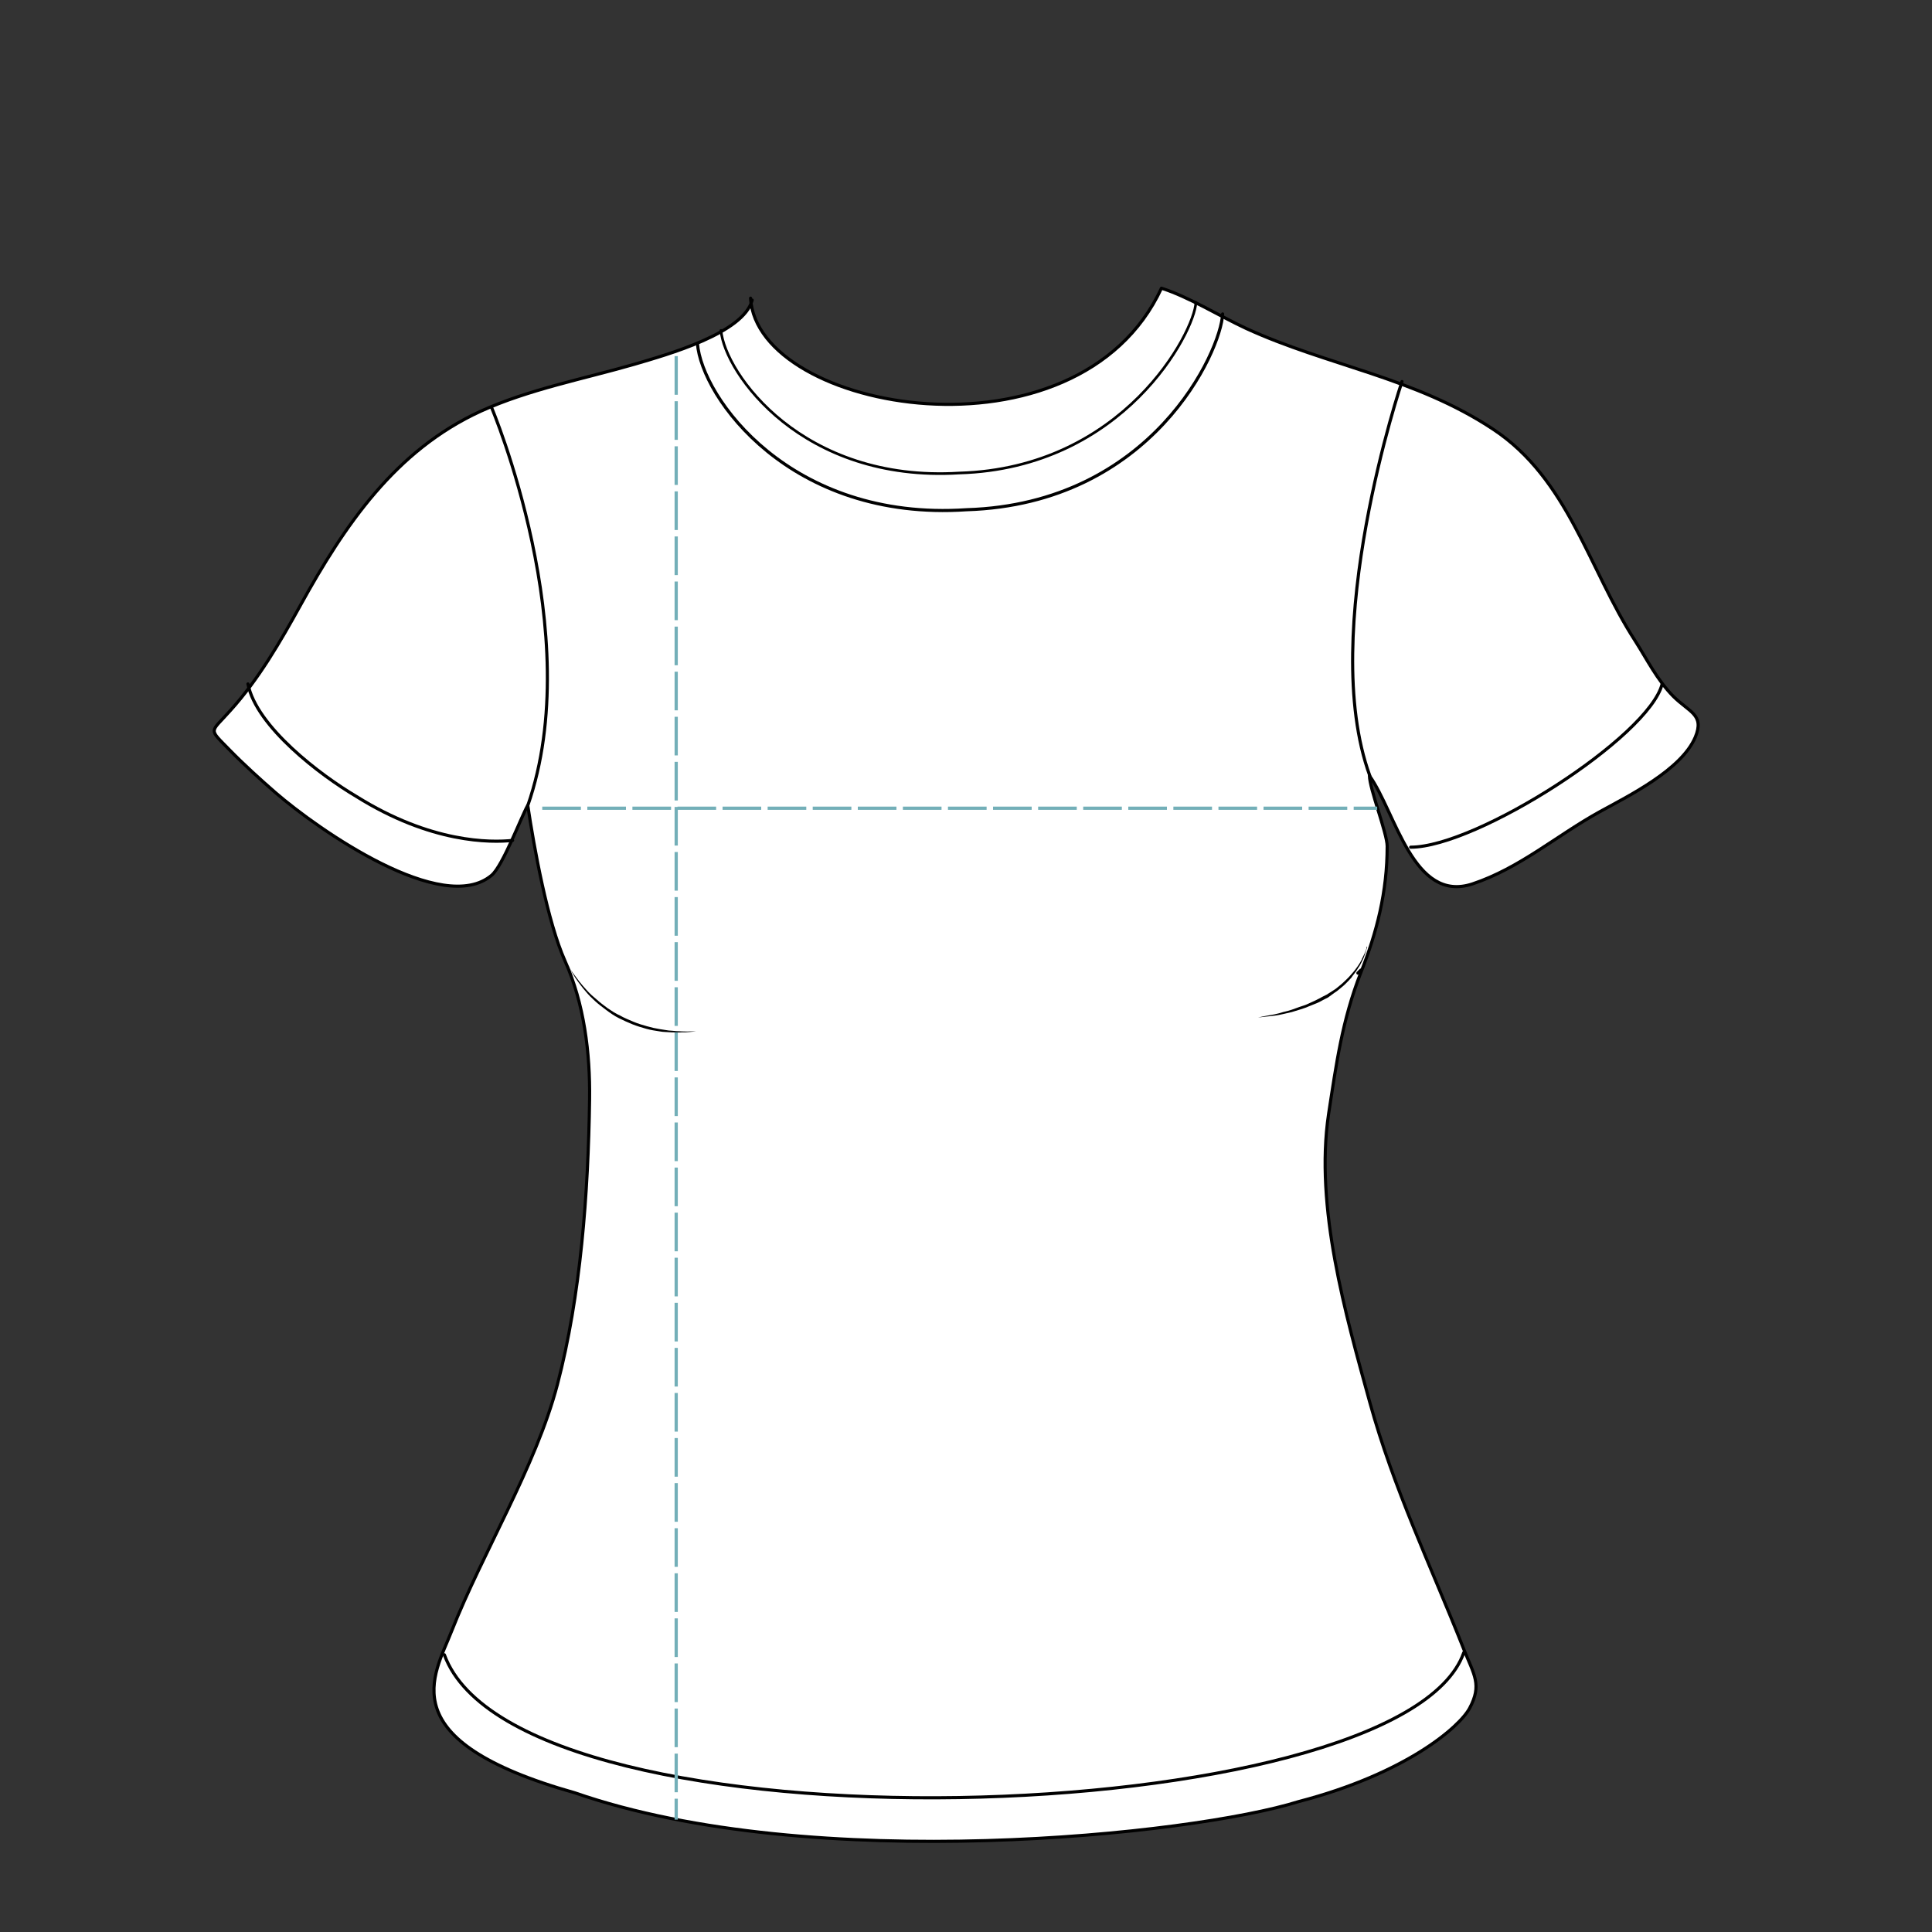 <?xml version="1.0" encoding="utf-8"?>
<!-- Generator: Adobe Illustrator 19.1.0, SVG Export Plug-In . SVG Version: 6.00 Build 0)  -->
<svg version="1.1" xmlns="http://www.w3.org/2000/svg" xmlns:xlink="http://www.w3.org/1999/xlink" x="0px" y="0px"
	 viewBox="228 -228 600 600" style="enable-background:new 228 -228 600 600;" xml:space="preserve">
<rect x="228" y="-228" width="600" height="600" fill="#333333" stroke="none"/>
<style type="text/css">
	.st0{display:none;}
	.st1{display:inline;}
	.st2{fill:#FFFFFF;stroke:#000000;stroke-width:1.167;stroke-linecap:round;stroke-linejoin:round;}
	.st3{fill:none;stroke:#000000;stroke-width:0.583;stroke-linecap:round;stroke-linejoin:round;}
	.st4{fill:none;stroke:#000000;stroke-width:0.589;stroke-linecap:round;stroke-linejoin:round;}
	.st5{fill:none;stroke:#000000;stroke-width:0.405;stroke-linecap:round;stroke-linejoin:round;}
	.st6{fill:none;stroke:#000000;stroke-width:0.589;}
	.st7{fill:none;stroke:#000000;stroke-width:0.203;stroke-linecap:round;stroke-linejoin:round;}
	.st8{display:inline;fill:none;stroke:#000000;stroke-width:0.583;stroke-linejoin:round;stroke-dasharray:2.469;}
	.st9{display:inline;fill:none;stroke:#73AFB8;stroke-dasharray:12,2;}
	.st10{fill:#FFFFFF;stroke:#000000;stroke-width:0.973;stroke-linecap:round;stroke-linejoin:round;stroke-miterlimit:10;}
	.st11{fill:none;stroke:#000000;stroke-width:0.973;stroke-linecap:round;stroke-linejoin:round;stroke-miterlimit:10;}
	.st12{fill:none;stroke:#000000;stroke-width:0.823;stroke-linecap:round;stroke-linejoin:round;stroke-miterlimit:10;}
	.st13{fill:none;stroke:#000000;stroke-width:0.967;stroke-linecap:round;stroke-linejoin:round;stroke-miterlimit:10;}
	.st14{fill:none;stroke:#73AFB8;stroke-dasharray:12,2;}
</style>
<g id="Lag_1" class="st0">
	<g class="st1">
		<path class="st2" d="M591.2-129.1c-2.8-0.6-2.7-0.2-3.3-0.9c-0.8-2.8-8.5-1.5-12.6-6.8c-0.5-0.3-2.4-1.5-3-1.8
			c-0.6,0.1-3.6,0.9-8.6,1.9c-6.5,1.3-12.4,2.9-24.3,3.7c-2.2,0.1-5.1,0.5-7.4,0.6c-1.2,0-3.6,0-4.8,0c-5.7,0.1-5.2-0.1-11.5-0.5
			c-0.9-0.1-1.8-0.1-2.8-0.2c-5.5-0.4-11.3-1.1-17.1-2.1c-2.5-0.4-5-0.9-7.5-1.4c-2.3-0.5-3.3-0.6-5.6-1.2c-3.6,0-4.4,1.1-9.2,5.3
			c-3,1.9-7.9,0.4-9.1,3.3c-0.8,0.5-1.9-0.1-2.6,0.1c-0.7,0.2-11.9,4.1-12.7,4.3c-8.7,2.4-18.3,4.7-18.3,4.7s-15.4,1.5-29.1,5.1
			l-4.3,1.5c-2.5,0.7-5.1,1.4-7.7,2.1l-4.6,1.2c-2.7,0.6-6.7,1.4-9,1.9c-2.1,0.4-6.1,0.3-13.2,2.9h-1.5c-1.6,0.6-2.9,1.1-3.1,1.2
			c-3.9,1.1-7.5,2.3-10.7,3.4c-7.2,2.5-9.6,4.4-11.2,4.8c-5.9,2.2-24.6,8.5-25.7,8.4c0.7,0.1-41.7,11.8-36.2,10.1
			c-10.1,3.2-17.6,5.6-24.8,7.5c-3.7,0.9-8.5,1.5-11,2.4c-2,0.8-5.1,1.7-5.8,3l0.3,1.5c0.4,2.6,3.4,8.2,6.2,16.7
			c0.6,1.8,2,8.6,2.7,10.5c5.9,17.1,11.7,33.5,12.6,35.5c1.6,3.2,10.9,29.2,11.5,32.2l0.4,1.8c4.3,15.1,3.6,10.7,4.9,21
			c0.4,3.5,7.5,0.1,12,0.1c7.5-0.1,12-2.8,23.6-2c8.2-0.8,13.9-3.2,24-1.2c6.5-0.8,9.1-0.6,14.7-0.9c7.3-3.1,11.7,7.4,14.9,7.7
			c0,0,1.2,4.9,1.3,6.2c1,13.3,0.7,23.1,0.7,23.1c0,4.4,0.4,7.4,0,9.6l0.3,4.4c0.1,4.3-2.1,8.9,0,21.4s0.6,28.5,0.6,30
			c0,0.4,5.2,36.8,4.8,46.9c-0.6,14.1-3.9,38.1-4,42.8c-0.1,4.7,1.1,4.7,1.1,44.9l-1.7,18.6c0.3,6.2-1.1,21.4-0.2,23.4l2.8,0.9
			c12.1,2,27-0.3,34,2.4c7.1,2.7,35.1,0.3,45.2,0.3c16.1,0,54.8,0.8,62.3,1.1c33.8,1.2,64.1-1,57.3-0.5c12.7-0.9,44.8-2.1,59.1-2.1
			c14.6,0,25.8,2.9,43,1.3l25.3-2.7c0.6-0.6,0-16.3-0.5-20.2c0.8-12.7,0.7-26.3,0.5-26.8c-0.2-2.4,0.8-26.2-1.4-40.5
			c-2.2-14.3-2.1-34.2-2.3-37.9c2.2-5.4-1.5-15,0.7-24c1.8-7.5-1.5-34-1.6-36.5c-0.5-15.3,4.2-23,3.4-37.8c0.1-2.6,0.6-4.4,0.6-16
			c0,0-1.7-11.2-0.7-24.5c0.1-1.4,1.6-9.3,1.6-9.3c3.3-0.3,7.4-7.7,14.6-4.6c5.6,0.4,9.3,0.5,15.8,1.3c10.1-2,16.4,0.4,24.6,1.2
			c7,0.7,16,1.9,23.6,2c4.5,0,11.6,3.5,12-0.1c1.2-10.3,0.5-5.9,4.9-21l0.4-1.8c0.5-3,9.8-29,11.4-32.2c1.6-3.2,19.6-54.7,20.9-62.7
			l0.2-1.5c-0.7-1.4-3.9-2.2-5.9-3c-7.2-2.8-20.6-5.1-35.8-9.9c5.5,1.8-41.6-13.2-40.9-13.3c-1,0.1-14.9-4-21.8-6
			c1.9,0.6-8.5-3.7-21.1-7.4c-0.3-0.1-1.5-0.6-3.1-1.2H691c-7-2.6-12.5-4.6-14.6-5c-11.9-2.4-31.3-5.9-39.6-7.7l-8.1-1.8
			c3.5,0.8-23.9-7.2-31.7-8.9c-0.7-0.2-3.7-1.3-4.3-1.4C592.1-128.9,591.6-129,591.2-129.1z"/>
		<g>
			<g>
				<path class="st3" d="M692.7,56.8"/>
				<path class="st3" d="M677.6-0.7"/>
				<path class="st3" d="M683.3-45.9"/>
				<path class="st3" d="M691-103.9"/>
			</g>
			<path class="st4" d="M485.6-135c-4.1-1.5-4.9,1.1-4.9,1.1c-0.8,6.9,1.8,19,10.1,27.1c6.5,6.3,11.1,10.4,17.2,12.9
				c14.1,5.8,22.3,5.7,36.2,1.6c4.3-1.3,9.8-5.5,15.1-10.5c4.4-4.2,9-8.5,11.3-15.1c1.8-5.2,2.3-11.6,2-16.2c0,0,0.4-2.6-3.8-1.9"/>
			<path class="st5" d="M464.5-128.9c-1,7.1,4.8,22.6,13.3,32.1c8.3,9.4,15.3,14,23.4,17.3c18.8,7.7,30,7.6,48.5,2.2
				c5.7-1.7,13.5-7.3,20.5-14c5.8-5.6,11.7-11.3,14.7-20.1c1.7-4.9,2.6-12.7,2.8-17.7"/>
			<path class="st5" d="M572.2-123.9c-7,1.1-14.8,2.7-14.8,2.7c-4.9,1.5-10.4,1.2-15.3,2.3c-3.2,0.8-8,0.7-11.1,0.7
				c-8.3,0.8-7.4,1.1-15.7,0c-3.8-0.4-9.2-0.7-13-1.7c-2.5-0.7-7.2-0.9-9.4-1.3c0,0-8.9-1.8-10.5-2.6"/>
			<path class="st5" d="M570.5-118.5c-7,1.1-13.1,2.3-13.1,2.3c-4.9,1.5-10.4,1.1-15.3,2.3c-3.2,0.8-8,0.7-11.1,0.7
				c-8.3,0.8-7.5,0.8-15.7-0.4c-3.8-0.4-9.2-0.3-12.9-1.3c-2.5-0.7-7.2-0.9-9.4-1.3c0,0-7.5-1.1-9.1-1.9"/>
		</g>
		<path class="st6" d="M821.1-63.1c-1.3-1.7-2.9-1.3-9.4,21.4c-1.7,6.1-5.9,12.1-8.1,18c-4.9,14-6.8,23.2-11.2,36.6
			c-1.6,4.8-4.8,12.4-7,16.7c-3.2,8.1-10.1,21.7-3.2,28"/>
		<g>
			<path class="st3" d="M360.5,58.1"/>
		</g>
		<path class="st4" d="M233-64.5c1.2-3.1,4.3,3.8,5.6,6c0.8,1.4,1.9,4.3,2.3,5.9c2.4,5.3,5.8,13.6,6.6,19.3
			c2.4,12.5,3.1,12.6,6.3,24.8c0,0.4,1.9,6.7,2,7c1.1,2.4,3.2,7.1,4,8.8c3.6,6,6.1,11.6,8.9,17.6c5.3,9.3,5.5,14.7,6.5,24.5
			c0.2,2.4-0.9,5.1-3,5.9"/>
		<path class="st4" d="M692.3,329.9c-2.7-7.8-11.3-5.6-17.2-5.1c-8.1,0.5-15.6,3.8-23.7,4.3c-26.8,2.1-54.1,2.7-80.9,0
			c-12.9-1.1-10.2,0-23.2,0.5c-2.7,0-16.5-0.5-19.8-0.5l-8.1-0.5c-20.5,0-52.9,3.8-64.3,3.8c-20.5,0.5-29.3-2.2-50.3-4.9
			c-5.9-0.5-17.7,0-23.7-1.6c-4.3-1.1-9.7-1.6-14-0.5c-2.7,0.5-2.7,1.6-3.9,3.9"/>
		<g>
			<path class="st7" d="M527.1-88.5v-0.2c0.4,5.4-0.2,9.7-0.6,15.1"/>
			<path class="st7" d="M530.4-89.1c0,2,0.2,4,0.2,6.1c0.4,3.2,0.2,6.5,0.2,9.7"/>
			<path class="st7" d="M532.9-89.8c1.4,3.8,0.8,9.3,1.5,13.3c0,0.8,0.6,1.6,1.2,2.2"/>
			<path class="st7" d="M535.8-89.3c0.2,5.3,2.8,9.5,2.8,14.7"/>
			<path class="st7" d="M538.3-91.2c1.6,5,2.4,10.1,3.6,15.2"/>
			<path class="st7" d="M542.7-91.6c0,0.6,0,1.4,0,2c0.8,4.8,3.2,8.6,3.6,13.3"/>
			<path class="st7" d="M545.7-92.4c0.6,3,1.8,5.9,2.6,8.9c0.6,1.8,0.6,3.8,1.2,5.7"/>
			<path class="st7" d="M548.6-93.6c0.8,3.4,2.3,6.6,3.7,9.8c0.6,1.2,1.7,3.2,1.9,4.6"/>
			<path class="st7" d="M567.8-112.4c0.4,0.8,2.9,4.2,3.5,4.8c3.2,3.2,5.2,3.7,8.6,6.3"/>
			<path class="st7" d="M572.1-136.2c0.4,0,2.2,2.4,2.6,2.6c1.1,0.7,2.9,2,5,2.8c1.6,0.6,1.5,0.7,2.9,1.1c2,0.8,3.3,0.9,5.5,1.1"/>
			<path class="st7" d="M572.2-131.7c1,0.8,3.4,1.9,4.7,2.3c2.2,0.8,2.6,1.7,5,2.1s3.4,1.4,5.9,1.6"/>
			<path class="st7" d="M572.2-129.5c2.6,2.2,5.9,3.6,9.1,5.3c2,0.8,3.7,1.2,6,1.2"/>
			<path class="st7" d="M572-126.9c3,2.4,5.8,3.2,9.2,5.1c1.4,0.6,4.3,1.4,6,1.6"/>
			<path class="st7" d="M572-122.7c0,0.4,0.4,0.6,0.6,0.8c3.8,1.8,6.5,3,10.7,4c0.8,0.2,2.4,0.5,3.2,0.5"/>
			<path class="st7" d="M571.4-119.2c0.4,0.8,1.2,1,1.8,1.4c4.5,2.7,7.6,2.7,12.5,3.8"/>
			<path class="st7" d="M570.2-116.2c4.4,2.6,8.9,6.3,14.3,5.9"/>
			<path class="st7" d="M569.2-114.2c3.4,3.6,7.7,6.5,12.7,7.7"/>
			<path class="st7" d="M566-108.9c4.5,7.3,7.2,9.1,11.1,10.7"/>
			<path class="st7" d="M563.6-105.7c5,7,6.3,6.3,9.3,9.7c0.4,0.4,0.8,0.6,1.4,0.8"/>
			<path class="st7" d="M560.8-102.8c3,5.4,5,5,7.3,7.9c0.8,1,2,1.6,2.8,2.6"/>
			<path class="st7" d="M558.4-102c1.2,3,3.8,5.1,5.9,7.9c1.4,1.6,3.2,2.8,4.2,4.7"/>
			<path class="st7" d="M556.5-100.8c-0.2,1.2,0.4,2,1,3c2.4,4.1,5.5,7.1,8.1,10.7"/>
			<path class="st7" d="M553.3-97.7c0,1,1.1,1.5,1.4,2.4c1.9,5.3,3.8,6,8,10.1"/>
			<path class="st7" d="M550.9-95.5c0.4,2.8,1.9,4,3.5,7c1.1,2,2.8,4.8,4.7,6.2"/>
			<path class="st7" d="M464.6-127c5.1-0.4,13.8-4.1,16-7.7"/>
			<path class="st7" d="M465.1-123.4c4-2.6,11.9-3.7,15.3-7.2"/>
			<path class="st7" d="M466-121.1c5.3-1.2,10.6-3.4,14.9-6.6"/>
			<path class="st7" d="M466.2-117.8c0.4,0,2.6-0.6,3-0.6c4.2-1.8,7.6-1.5,11.4-5.9"/>
			<path class="st7" d="M468-114.6c4.9-1.6,9.6-3.4,13.9-6.9"/>
			<path class="st7" d="M469-111.8c0.2,0,2.2-0.4,2.4-0.4c4.2-2.2,7.4-4.4,11.4-6.9"/>
			<path class="st7" d="M470.6-108.5c5-1.6,10.2-4.8,14.1-7.9"/>
			<path class="st7" d="M472-105.7c5.3-0.6,9.3-5.4,13.9-7.4"/>
			<path class="st7" d="M474.2-101.7l1.9-1.7c2.7-2.1,7.2-3.4,11.3-7.5"/>
			<path class="st7" d="M476.6-99.1c0.4,0,0.6,0,1-0.2c4.4-2.4,7.9-5.7,11.3-9.3"/>
			<path class="st7" d="M480.1-95.2c5.1-2.9,8.2-7.5,12.2-10.7"/>
			<path class="st7" d="M482.8-92.2c4.5-2.6,8.4-7.6,11.4-11.7"/>
			<path class="st7" d="M485.4-89.6c1.2-1.2,4.8-4.4,6-5.6c1.8-1.8,3-4.2,5.1-6.1"/>
			<path class="st7" d="M488.2-87.5c4.2-3,7.5-7.7,11.1-11.5"/>
			<path class="st7" d="M491.9-84.5c2.4-4,6.9-8.2,9.3-12.5"/>
			<path class="st7" d="M494.9-82.6c2.4-2.8,4.7-6.5,6.9-9.7c0.8-1.2,1.4-2.6,1.6-4"/>
			<path class="st7" d="M497.5-80.9c1.6-0.6,2-2,3-3.2c2.2-3.4,2.8-7.3,5.7-10.1"/>
			<path class="st7" d="M508-93.9c-1.2,4.6-3.4,10.1-6.2,14.4"/>
			<path class="st7" d="M510.5-93.1c-0.5,6.4-3,10.5-4.4,15.8"/>
			<path class="st7" d="M513.8-91.2c-1.2,5.5-2.2,9.7-3.4,15.1"/>
			<path class="st7" d="M517.1-91.2c-0.2,3.4-0.7,5.5-1.3,9.2c-0.6,2.2-2,4.2-1.8,6.7"/>
			<path class="st7" d="M520.9-89.8c-1.7,6.6-1.1,12.1-2.1,15"/>
			<path class="st7" d="M524-89.7c-1,4.6,0,11.4-1.3,16.1"/>
			<path class="st7" d="M482.9-135.6c0,4.2,0,7.3-0.4,11.5"/>
			<path class="st7" d="M484.1-123.7c0.6-3.6,0.5-10.4,0.9-11.2"/>
			<path class="st7" d="M489-136.2c0.2,4.4-1.2,8.9-1.2,13.3"/>
			<path class="st7" d="M492.3-136.4c-0.4,4.4-1,9.8-1.6,14.3"/>
			<path class="st7" d="M495.5-135.4c-0.4,4.9-1,9.5-1.2,14.3"/>
			<path class="st7" d="M499.4-134c-1,0.4-0.6,1.6-0.6,2.2c-0.4,3.8-1,7.5-0.8,11.3c0-0.2,0-0.2,0-0.4"/>
			<path class="st7" d="M502.1-133.8c-0.6,4.4-0.8,8.9-0.8,13.3"/>
			<path class="st7" d="M505-134.4c-1,4.8-0.4,9.7-0.6,14.5v-0.1"/>
			<path class="st7" d="M507.9-133c0,4.7-0.2,9.3-1,13.9"/>
			<path class="st7" d="M511.1-133.2c-0.6,4.8,0.2,9.5,0,14.3"/>
			<path class="st7" d="M513.5-133.2c-0.2,4.8,0.2,9.9,0.4,14.7"/>
			<path class="st7" d="M516.8-132.6c0,2.4,0,4.7,0,7.1s-1,4.8-0.8,7.3"/>
			<path class="st7" d="M519.6-133c0,4.9,0,9.9,0,14.8"/>
			<path class="st7" d="M523.1-132.2c0,2.8,0,5.4,0.4,8.3c0.2,2.4,0,3,0,5.5"/>
			<path class="st7" d="M526.7-132.2c-0.6,4.6,0,9.3-0.2,13.9"/>
			<path class="st7" d="M530.2-132.6c0,4.8,0.3,9.4-0.3,14.3"/>
			<path class="st7" d="M533.9-132.2c0,4.6,0,9.3,0,13.9"/>
			<path class="st7" d="M537.4-133c0,5.1-0.2,9.5-0.2,14.6"/>
			<path class="st7" d="M540.6-132.8c0,4.9,0,9.5,0,14.3"/>
			<path class="st7" d="M543.3-133c-0.4,4.9,1,8.7,1,13.6"/>
			<path class="st7" d="M547.2-132.6c-0.2,5,1,8.3,1,12.3"/>
			<path class="st7" d="M551.1-133.8c0,4.4,0,9.1,0,13.5"/>
			<path class="st7" d="M553.7-134.7c-0.2,3,0.3,6.5,0.5,9.3c0,1.8,1.1,2.8,1.1,4.6"/>
			<path class="st7" d="M557.1-135.3c0,4.8,0.7,8.6,1.5,13.4"/>
			<path class="st7" d="M559.9-136.6c-0.4,3.8,0.8,7.7,1.4,11.5c0,0.8,0,1.8,0,2.6"/>
			<path class="st7" d="M563.7-136.8c0,5.1,1.2,9.1,0.8,14.1"/>
			<path class="st7" d="M566.4-137.2c-0.2,4.8,1.4,9.3,1,14.1"/>
			<path class="st7" d="M570.2-135.4c-0.4,3.9,0,7.9-0.2,11.7"/>
		</g>
	</g>
	<path class="st8" d="M591.1-128.5c0,0-0.2,6.4-1.2,11c-1,4.5-2.6,15.1-7.7,19.6c-5,4.5-15,17.2-18.9,18.9
		c-3.8,1.7-18.6,11-35.8,10.5c-17.2-0.5-36.1-8.1-46.6-19.6s-17.4-23.4-18.4-29.9c-1-6.4-1.2-11-1.2-11"/>
	<path class="st8" d="M364.1,315.3c3.9-0.9,9.1-3,13.4-2.2c4.3,0.9,23.3,2.6,25.4,2.2c2.2-0.4,20.7,2.2,25.4,3.9s16.4,2.2,24.2,1.3
		c7.8-0.9,28.5-0.4,36.2-1.7c7.8-1.3,24.6-2.6,27.6-1.7c3,0.9,22.4,2.1,29.8,1.7c7.3-0.4,24.6-0.4,33.6,1.7
		c9.1,2.2,37.1-0.4,46.6-1.7s24.6,1.3,29.3-0.9c4.7-2.2,20.3-3.9,23.3-3.5s10.3,1.7,12.9,3.9"/>
	<path class="st8" d="M772,53.8c-0.6-3.2,0.3-5.1,0.6-9.3c0.3-4.2,1.3-6.4,2.3-11.3c1-4.8,2.3-8.7,5.5-13.5s6.5-12.2,7.3-17.6
		c0.9-5.4,1.1-8.5,2.3-11.7c1.3-3.2,4.2-10.9,5.2-15.8c1-4.8,4.5-8.1,6.1-10.9c1.6-2.9,3.4-6.4,4.1-11.6c0.7-5.6,4.9-19,6.9-19"/>
	<path class="st8" d="M283.4,54.5c1.7-3.7,1.1-16.6,0.8-18.9c-0.3-2.3-2.9-9.8-6-15.2c-3.2-5.5-11.5-14.6-12-17.8
		c-0.6-3.2-6-21.2-6.3-22.9c-0.3-1.7-3.4-17.8-4-20.1c-0.6-2.3-6-17.8-7.7-20.1s-6.9-8-6.9-8"/>
	<path class="st9" d="M689.4,61.8"/>
	<path class="st9" d="M367.2,61.8"/>
</g>
<g id="Lag_2">
	<g>
		<path class="st10" d="M461.6-134.8c-2.7,10.3-26.3,16.9-36.5,19.9c-15.9,4.6-32.8,7.8-47.8,14.6c-26.6,12.2-42.3,35.5-55.9,60.1
			c-6.3,11.4-13.1,23.2-21.9,32.9c-6.3,7.1-6.9,5.3-0.1,12.3c4.3,4.4,9.6,9.2,14.2,13.2c13.3,11.5,51.9,38.5,67.1,25.6
			c3.5-3,9.2-18.2,11.2-21.7c2,13.3,6.1,36.1,11.6,48.4c5.9,13.2,7.8,28.4,7.6,42.9c-0.4,29.3-2.8,61.2-10,88.6
			c-6.7,25.5-23.2,52.1-32.9,76.7c-5.3,13.6-19.4,33.8,38.4,50.1c73.8,25.6,191.9,13,224.7,2.7c33.4-8.7,50-23.2,53.1-29
			c3.9-7.3,1.4-10.3-1.8-18.3c-10.5-26.5-21.8-49.9-29.2-76.7c-7.5-27.2-17.1-60.6-12.8-89.5c2.4-15.6,4.2-29.1,10-43.9
			c5-12.6,8.2-25.1,8.2-39.3c0-4-5.5-17.9-5.5-21.9c8.2,11.5,13.6,39.7,32,33.6c14.7-4.9,26.1-15,39.5-22.4
			c8.9-4.9,25.4-13,29.7-23.2c2.9-7-1.9-7.7-6.9-12.7c-5-5.1-8.1-11.4-11.8-17.2c-14.5-22.4-20.7-50.2-44.1-65.7
			c-24.3-16.1-51.4-19.7-76.7-31.3c-8.4-3.9-17.6-9.7-26.3-12.5c-26,56.2-125.7,38.4-127.6,3.1"/>
		<path class="st11" d="M444.6-121.3c1.3,16.7,28.8,55.3,83.6,51.6c57.6-1.8,79-49.3,79.5-60.8"/>
		<path class="st12" d="M451.9-125.4c1.2,13.4,25.3,47.3,74,44.3c51.1-1.5,73.1-43.8,73.5-53"/>
		<path class="st11" d="M663.4-109.5c0,0-26.3,77.7-10,122.4"/>
		<path class="st13" d="M380.6-101.6c0,0,29.9,70.4,11.3,123.8"/>
		<path class="st11" d="M744.2-15.6c-4.1,16.4-57.6,50.7-78.1,50.7"/>
		<path class="st11" d="M305-15.6c2.6,13.3,22.6,28.4,33.6,34.9c23.3,14.6,41.8,14.4,48.6,13.7"/>
		<path class="st11" d="M366,285.9c23.3,63.7,297.4,54.8,316.6-0.7"/>
		<g>
			<path d="M403.7,70.5c0,0,0.3,0.7,1,1.8c0.7,1.2,1.8,2.7,3.2,4.5c0.7,0.9,1.5,1.8,2.4,2.8c0.9,1,1.9,1.9,3,2.8
				c1.1,1,2.2,1.8,3.4,2.7c1.2,0.8,2.5,1.7,3.9,2.3c0.7,0.4,1.3,0.7,2,1c0.7,0.3,1.4,0.6,2.1,0.9c1.4,0.6,2.8,1,4.2,1.4
				c1.4,0.4,2.7,0.7,4,0.9c0.6,0.1,1.3,0.2,1.9,0.3c0.6,0.1,1.2,0.2,1.8,0.2c1.1,0.1,2.2,0.2,3.1,0.2c0.9,0,1.7,0.1,2.4,0
				c1.3,0,2.1,0,2.1,0s-0.8,0.1-2.1,0.2c-0.7,0.1-1.5,0.1-2.4,0.1c-0.9,0.1-2,0-3.2,0c-0.6,0-1.2-0.1-1.8-0.1
				c-0.6,0-1.3-0.1-1.9-0.2c-1.3-0.2-2.7-0.4-4.1-0.8c-1.4-0.4-2.8-0.8-4.3-1.4c-0.7-0.3-1.4-0.6-2.1-0.9c-0.7-0.3-1.4-0.7-2.1-1
				c-1.4-0.7-2.7-1.6-3.9-2.5c-1.2-0.9-2.4-1.8-3.5-2.8c-1.1-1-2.1-2-2.9-3c-0.9-1-1.6-2-2.3-2.9c-1.4-1.9-2.3-3.6-2.9-4.8
				C403.9,71.3,403.7,70.5,403.7,70.5z"/>
		</g>
		<path class="st11" d="M650.6,73.3c-0.3,0.3-0.6,0.6-0.9,0.9"/>
		<g>
			<path d="M652.4,66.9l0-0.9l0.1,0c-0.1,0.9-0.4,1.8-0.7,2.6c-0.1,0.4-0.3,0.8-0.5,1.3c-0.2,0.4-0.4,0.8-0.6,1.2
				c-0.2,0.4-0.4,0.8-0.7,1.2l-0.7,1.1c-0.5,0.8-1.1,1.4-1.6,2.2c-0.6,0.7-1.2,1.3-1.9,2c-0.6,0.6-1.4,1.2-2.1,1.8l-0.5,0.4
				l-0.6,0.4l-1.1,0.8l-1.1,0.8l-1.2,0.6c-0.8,0.4-1.6,0.9-2.4,1.2l-2.5,1c-0.8,0.4-1.7,0.6-2.5,0.9l-2.6,0.8
				c-0.9,0.2-1.8,0.4-2.6,0.6c-0.9,0.2-1.8,0.4-2.6,0.5c-1.8,0.2-3.6,0.4-5.3,0.6c1.7-0.4,3.5-0.7,5.2-1c0.9-0.2,1.7-0.4,2.6-0.7
				c0.9-0.2,1.7-0.4,2.6-0.7c0.8-0.3,1.7-0.6,2.5-0.9c0.8-0.3,1.7-0.5,2.5-0.9l2.4-1.1c0.8-0.4,1.6-0.8,2.3-1.2l1.2-0.6l1.1-0.7
				l1.1-0.7l0.6-0.4l0.5-0.4c0.7-0.6,1.4-1.1,2-1.7c0.6-0.6,1.3-1.2,1.9-1.9c0.6-0.7,1.2-1.3,1.7-2l0.8-1.1c0.3-0.4,0.5-0.8,0.7-1.1
				c0.2-0.4,0.5-0.8,0.6-1.2c0.2-0.4,0.4-0.8,0.6-1.2c0.4-0.8,0.7-1.6,0.9-2.5l0,0c0,0,0,0,0.1,0c0,0,0,0,0,0L652.4,66.9z"/>
		</g>
	</g>
</g>
<g id="Lag_3">
	<line class="st14" x1="438" y1="-117.4" x2="438" y2="337.1"/>
	<line class="st14" x1="396.4" y1="23" x2="655.7" y2="23"/>
</g>
</svg>
